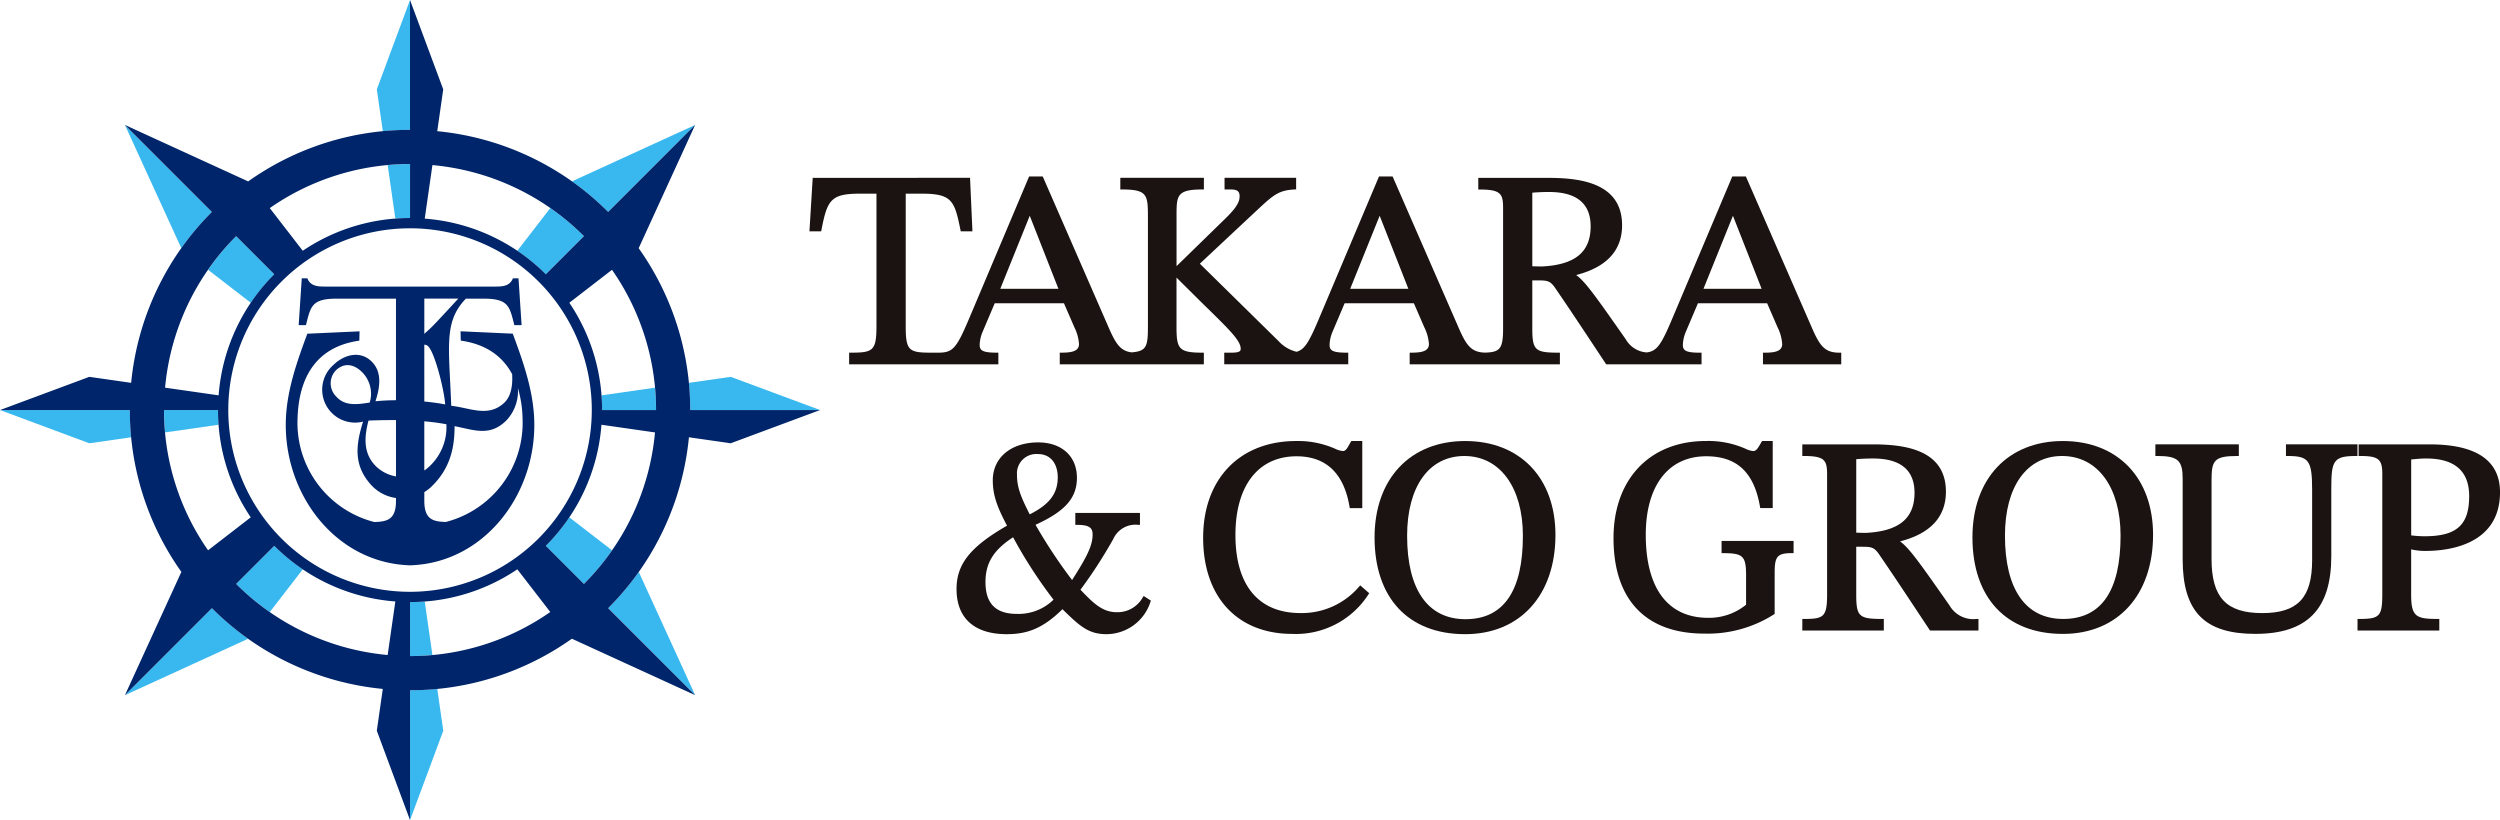 <svg xmlns="http://www.w3.org/2000/svg" width="388.856" height="127.559" viewBox="0 0 388.856 127.559">
  <g id="グループ_101" data-name="グループ 101" transform="translate(-520.543 -497.485)">
    <g id="グループ_96" data-name="グループ 96">
      <path id="パス_167" data-name="パス 167" d="M600.3,549.383l-8.124-.369.036,1.451c3.932.548,6.505,2.435,7.994,5.22.084,1.5-.077,3.33-1.184,4.4-2.49,2.4-5.359.827-8.29.521-.351-9.29-1.194-13.083,2.281-16.669h2.694c3.92,0,4.094,1.145,4.835,4.122h1.132l-.48-7.283h-.871c-.479,1.237-1.656,1.283-2.744,1.283H571.095c-1.088,0-2.265-.046-2.744-1.283h-.871l-.48,7.283h1.132c.741-2.977.915-4.122,4.835-4.122h9.167v15.8c-1.11.007-2.192.056-3.188.162.629-1.96,1.086-4.313-.418-5.992-1.774-1.978-4.365-1.352-6.106.324a5.12,5.12,0,0,0,4.589,8.836c-1.134,3.659-1.5,6.766,1.216,9.8a6.44,6.44,0,0,0,3.907,2.081v.457c0,2.918-1.379,3.216-3.366,3.28a15.915,15.915,0,0,1-11.945-16.027c.162-6.505,2.948-11.256,9.611-12.185l.036-1.451-8.124.369c-1.643,4.431-3.229,8.922-3.347,13.624-.282,11.325,7.706,21.991,19.235,22.4v.01l.088-.005.088.005v-.01c11.529-.409,19.517-11.075,19.235-22.4C603.527,558.3,601.941,553.814,600.3,549.383Zm-8.472-5.451c-1.353,1.464-3.42,3.729-4.3,4.579-.319.307-.658.6-.985.9v-5.483Zm-5.288,19.088a32.773,32.773,0,0,1,3.436.456,8.327,8.327,0,0,1-2.777,6.677,5.227,5.227,0,0,1-.659.508Zm0-11.921a.838.838,0,0,1,.649.3c1.1,1.228,2.518,7.153,2.593,8.993-1.006-.2-2.108-.345-3.242-.458Zm-13.686,8.079a2.9,2.9,0,0,1-.064-4.092c1.354-1.3,2.976-.95,4.278.5a4.752,4.752,0,0,1,.985,4.513C576.219,560.371,574.244,560.731,572.852,559.178Zm5.929,10.582c-1.775-1.98-1.547-4.439-.924-6.858,1.336-.053,2.791-.085,4.277-.074v8.761A5.894,5.894,0,0,1,578.781,569.76Zm11.1,8.916c-1.973-.066-3.34-.374-3.34-3.279v-1.363a6.672,6.672,0,0,0,1.112-.863c2.78-2.676,3.606-5.815,3.594-9.4,3.06.6,5.439,1.636,8-.831a6.642,6.642,0,0,0,1.845-5.11,17.981,17.981,0,0,1,.73,4.816A15.913,15.913,0,0,1,589.878,578.676Z" fill="#00256a"/>
      <g id="グループ_95" data-name="グループ 95">
        <path id="パス_168" data-name="パス 168" d="M584.322,517.682v-20.2l-5.168,13.9.933,6.509C581.481,517.759,582.892,517.682,584.322,517.682Z" fill="#38b8ef"/>
        <path id="パス_169" data-name="パス 169" d="M582.5,523.045q-.834.042-1.658.116h0l1.193,8.32q1.133-.086,2.288-.086V523c-.579,0-1.155.015-1.727.042Z" fill="#38b8ef"/>
        <path id="パス_170" data-name="パス 170" d="M615.14,530.447l13.529-13.53-19.162,8.775A43.84,43.84,0,0,1,615.14,530.447Z" fill="#38b8ef"/>
        <path id="パス_171" data-name="パス 171" d="M610.011,532.931c-.379-.343-.762-.681-1.154-1.008l-.043-.035q-1.292-1.075-2.676-2.04h0l-5.132,6.648a29.845,29.845,0,0,1,4.438,3.648l5.926-5.925q-.6-.6-1.222-1.167C610.1,533.01,610.056,532.971,610.011,532.931Z" fill="#38b8ef"/>
        <path id="パス_172" data-name="パス 172" d="M627.905,561.265h20.2L634.2,556.1l-6.508.933C627.828,558.424,627.905,559.835,627.905,561.265Z" fill="#38b8ef"/>
        <path id="パス_173" data-name="パス 173" d="M622.542,559.443q-.042-.834-.116-1.659h0l-8.32,1.193q.086,1.133.086,2.288h8.4c0-.579-.015-1.155-.042-1.727C622.546,559.506,622.544,559.474,622.542,559.443Z" fill="#38b8ef"/>
        <path id="パス_174" data-name="パス 174" d="M615.14,592.082l13.529,13.53L619.9,586.45A43.837,43.837,0,0,1,615.14,592.082Z" fill="#38b8ef"/>
        <path id="パス_175" data-name="パス 175" d="M612.655,586.955c.344-.379.682-.763,1.01-1.156l.026-.033q1.082-1.3,2.048-2.686l-6.647-5.132a29.962,29.962,0,0,1-3.649,4.438l5.926,5.925q.6-.6,1.167-1.221C612.577,587.046,612.615,587,612.655,586.955Z" fill="#38b8ef"/>
        <path id="パス_176" data-name="パス 176" d="M584.322,604.847v20.2l5.168-13.9-.932-6.509C587.163,604.77,585.752,604.847,584.322,604.847Z" fill="#38b8ef"/>
        <path id="パス_177" data-name="パス 177" d="M586.144,599.485q.834-.042,1.658-.116h0l-1.193-8.321q-1.133.086-2.288.087v8.4q.868,0,1.727-.042Z" fill="#38b8ef"/>
        <path id="パス_178" data-name="パス 178" d="M553.505,592.082l-13.53,13.53,19.162-8.775A43.683,43.683,0,0,1,553.505,592.082Z" fill="#38b8ef"/>
        <path id="パス_179" data-name="パス 179" d="M558.632,589.6c.379.343.763.682,1.156,1.01l.033.026q1.3,1.08,2.686,2.048l5.132-6.647a29.961,29.961,0,0,1-4.438-3.649l-5.926,5.925q.6.6,1.222,1.168C558.541,589.519,558.588,589.557,558.632,589.6Z" fill="#38b8ef"/>
        <path id="パス_180" data-name="パス 180" d="M540.739,561.265h-20.2l13.9,5.168,6.509-.933C540.817,564.106,540.739,562.7,540.739,561.265Z" fill="#38b8ef"/>
        <path id="パス_181" data-name="パス 181" d="M554.452,561.265h-8.4q0,.868.043,1.727c0,.032,0,.063.005.095q.042.834.116,1.658h0l8.32-1.192Q554.453,562.42,554.452,561.265Z" fill="#38b8ef"/>
        <path id="パス_182" data-name="パス 182" d="M553.5,530.447l-13.529-13.53,8.775,19.163A43.68,43.68,0,0,1,553.5,530.447Z" fill="#38b8ef"/>
        <path id="パス_183" data-name="パス 183" d="M556.109,535.439c-.043.046-.083.095-.125.142-.342.377-.678.759-1,1.149l-.03.037q-1.08,1.3-2.045,2.682l6.647,5.132a29.966,29.966,0,0,1,3.649-4.438l-5.926-5.925Q556.678,534.815,556.109,535.439Z" fill="#38b8ef"/>
      </g>
      <path id="パス_184" data-name="パス 184" d="M634.2,566.433l13.9-5.168h-20.2a43.369,43.369,0,0,0-8.016-25.173l8.78-19.175-13.529,13.53a43.446,43.446,0,0,0-26.582-12.557l.932-6.505-5.168-13.9v20.2a43.37,43.37,0,0,0-25.173,8.016l-19.174-8.781,13.529,13.53a43.444,43.444,0,0,0-12.556,26.582l-6.505-.933-13.9,5.169h20.2a43.369,43.369,0,0,0,8.016,25.172l-8.78,19.175,13.53-13.53a43.443,43.443,0,0,0,26.581,12.557l-.932,6.505,5.168,13.9v-20.2a43.368,43.368,0,0,0,25.173-8.015l19.174,8.78-13.529-13.53A43.444,43.444,0,0,0,627.7,565.5Zm-22.832-32.215-5.926,5.925a29.769,29.769,0,0,0-18.834-8.652l1.193-8.329A38.173,38.173,0,0,1,611.369,534.218Zm-27.047,55.317a28.27,28.27,0,1,1,28.27-28.27A28.3,28.3,0,0,1,584.322,589.535Zm0-66.538v8.4a29.728,29.728,0,0,0-16.688,5.093l-5.126-6.639A38.05,38.05,0,0,1,584.322,523Zm-27.047,11.221,5.926,5.925a29.771,29.771,0,0,0-8.653,18.835l-8.328-1.194A38.162,38.162,0,0,1,557.275,534.218Zm-4.368,48.861a38.044,38.044,0,0,1-6.853-21.814h8.4a29.736,29.736,0,0,0,5.093,16.688Zm4.368,5.232,5.926-5.925a29.768,29.768,0,0,0,18.834,8.653l-1.193,8.328A38.163,38.163,0,0,1,557.275,588.311Zm27.047,11.221v-8.4a29.726,29.726,0,0,0,16.688-5.094l5.126,6.639A38.042,38.042,0,0,1,584.322,599.532Zm27.047-11.221-5.926-5.925a29.77,29.77,0,0,0,8.653-18.834l8.328,1.193A38.162,38.162,0,0,1,611.369,588.311Zm2.823-27.046a29.739,29.739,0,0,0-5.093-16.689l6.638-5.125a38.041,38.041,0,0,1,6.853,21.814Z" fill="#00256a"/>
    </g>
    <g id="グループ_100" data-name="グループ 100">
      <g id="グループ_97" data-name="グループ 97">
        <path id="パス_185" data-name="パス 185" d="M788.32,583.525h.255c3.091,0,3.556.455,3.556,3.47v4.549a9.118,9.118,0,0,1-5.895,2.039c-6.259,0-9.706-4.585-9.706-12.91,0-7.651,3.515-12.218,9.4-12.218,4.782,0,7.442,2.492,8.367,7.843l.036.212h1.942V566.083h-1.656l-.251.429c-.465.8-.674,1.13-1.163,1.13a3.529,3.529,0,0,1-1.17-.363,14.281,14.281,0,0,0-6.149-1.2c-8.731,0-14.373,5.931-14.373,15.109,0,9.576,5.012,14.849,14.113,14.849a19.181,19.181,0,0,0,10.825-2.979l.127-.074v-6.425c0-2.555.427-3.038,2.69-3.038h.254v-1.9H788.32Z" fill="#1a1311"/>
        <path id="パス_186" data-name="パス 186" d="M823.776,591.656l-.169-.241c-4.414-6.3-6.1-8.707-7.527-9.722,4.735-1.214,7.135-3.813,7.135-7.733,0-6.6-6.522-7.357-11.428-7.357H800.879v1.808h.255c3.32,0,3.6.721,3.6,2.95V589.94c0,3.534-.544,3.817-3.6,3.817h-.255v1.808h12.678v-1.808H813.3c-3.618,0-4.033-.393-4.033-3.817v-7.41h.958c1.492,0,1.888.113,2.691,1.318,1.767,2.584,3.033,4.462,7.751,11.6l.075.114h7.537v-1.808h-.255A4.271,4.271,0,0,1,823.776,591.656Zm-5.444-17.523c0,4.021-2.442,6-7.664,6.241l-1.4-.037V568.909c.82-.07,1.716-.108,2.6-.108C816.159,568.8,818.332,570.595,818.332,574.133Z" fill="#1a1311"/>
        <path id="パス_187" data-name="パス 187" d="M841.411,566.083c-8.548,0-14.07,5.88-14.07,14.979,0,9.407,5.26,15.022,14.07,15.022,8.52,0,14.025-6.049,14.025-15.411C855.436,571.81,849.931,566.083,841.411,566.083Zm-.13,2.328c5.527,0,9.1,4.864,9.1,12.391,0,8.6-3,12.955-8.926,12.955-5.84,0-9.057-4.6-9.057-12.955C832.4,573.159,835.8,568.411,841.281,568.411Z" fill="#1a1311"/>
        <path id="パス_188" data-name="パス 188" d="M876.106,568.411h.255c3.316,0,3.816.692,3.816,5.289v10.913c0,5.848-2.248,8.234-7.757,8.234-5.6,0-7.887-2.436-7.887-8.407V572.184c0-3.058.367-3.773,3.989-3.773h.255V566.6H855.795v1.808h.255c3.244,0,3.99.665,3.99,3.557v12.515c0,8.132,3.378,11.6,11.3,11.6,8.063,0,11.818-3.837,11.818-12.077V573.57c0-4.38.282-5.159,3.816-5.159h.254V566.6H876.106Z" fill="#1a1311"/>
        <path id="パス_189" data-name="パス 189" d="M897.8,583.179c3.487,0,11.6-.89,11.6-9.133,0-4.939-3.684-7.443-10.951-7.443H887.411v1.808h.254c2.818,0,3.426.493,3.426,2.778V589.81c0,3.54-.37,3.947-3.6,3.947h-.254v1.808h12.721v-1.808H899.7c-3.339,0-4.12-.349-4.12-3.773v-7.05A9.575,9.575,0,0,0,897.8,583.179Zm.129-14.378c4.429,0,6.675,1.969,6.675,5.852,0,4.492-1.944,6.242-6.934,6.242a16.619,16.619,0,0,1-2.085-.137V568.951C896.388,568.874,897.148,568.8,897.928,568.8Z" fill="#1a1311"/>
      </g>
      <g id="グループ_98" data-name="グループ 98">
        <path id="パス_190" data-name="パス 190" d="M731.952,588.718a11.711,11.711,0,0,1-9.136,4.124c-6.519,0-10.11-4.315-10.11-12.149,0-7.661,3.552-12.235,9.5-12.235,4.6,0,7.373,2.643,8.249,7.854l.036.213h1.945V566.083h-1.7l-.074.124c-.086.143-.165.281-.239.412-.394.692-.6,1.025-1.017,1.025a3.79,3.79,0,0,1-1.224-.374,14.332,14.332,0,0,0-6.018-1.187c-8.8,0-14.481,5.9-14.481,15.044,0,9.225,5.316,14.957,13.873,14.957a13.408,13.408,0,0,0,11.835-6.142l.124-.186-1.4-1.222Z" fill="#1a1311"/>
        <path id="パス_191" data-name="パス 191" d="M748.435,566.083c-8.559,0-14.09,5.888-14.09,15,0,9.42,5.267,15.043,14.09,15.043,8.532,0,14.046-6.058,14.046-15.434C762.481,571.818,756.967,566.083,748.435,566.083Zm-.13,2.331c5.535,0,9.112,4.871,9.112,12.409,0,8.608-3.007,12.973-8.939,12.973-5.848,0-9.069-4.607-9.069-12.973C739.409,573.169,742.817,568.414,748.3,568.414Z" fill="#1a1311"/>
      </g>
      <g id="グループ_99" data-name="グループ 99">
        <path id="パス_192" data-name="パス 192" d="M740.064,552.339h-.255v1.81h23.365v-1.81h-.255c-3.623,0-4.038-.393-4.038-3.822V541.1h.96c1.494,0,1.89.113,2.694,1.32,1.769,2.588,3.038,4.468,7.762,11.619l.075.114h14.835v-1.81h-.255c-2.268,0-2.651-.376-2.651-1.22a5.589,5.589,0,0,1,.457-2.026l1.885-4.441h10.766l1.626,3.749a6.854,6.854,0,0,1,.716,2.588c0,1.12-1.094,1.35-2.738,1.35h-.254v1.81h12.175v-1.81h-.255c-2.228,0-3.011-.926-4.233-3.707l-10.344-23.7h-2.116l-9.259,21.927c-1.774,4.212-2.425,5.238-4.048,5.439a4.062,4.062,0,0,1-3.272-2.06l-.168-.241c-4.421-6.309-6.111-8.72-7.538-9.736,4.742-1.215,7.145-3.818,7.145-7.744,0-6.6-6.531-7.368-11.445-7.368H750.478v1.811h.255c3.325,0,3.605.722,3.605,2.955v18.605c0,3.2-.454,3.738-2.809,3.81-2.066-.059-2.85-1.005-4.032-3.7l-10.345-23.7h-2.115l-9.259,21.927c-1.584,3.761-2.274,4.98-3.558,5.341a5.526,5.526,0,0,1-2.795-1.65L707.169,538.5l9.215-8.621c2.292-2.122,3.131-2.8,5.521-2.925l.242-.013v-1.8H711.012v1.811h.949c1.165,0,1.393.4,1.393,1.09,0,1.236-1.133,2.41-3,4.2l-6.809,6.641v-7.758c0-3.2,0-4.17,4-4.17h.255v-1.811h-13v1.811h.255c3.89,0,4.038.8,4.038,4.17v17.086c0,3.1-.17,3.907-2.544,4.081-1.666-.212-2.4-1.224-3.473-3.662l-10.344-23.7h-2.116l-9.259,21.927c-2.031,4.822-2.59,5.47-4.822,5.482h-1.3c-3.322-.013-3.814-.34-3.814-4.125V527.608h2.476c4.719,0,5.117,1.08,6.039,5.65l.041.205h1.82l-.37-8.317H646.954l-.509,8.317h1.827l.04-.207c.909-4.722,1.484-5.648,6.038-5.648h2.52v20.605c0,3.846-.552,4.126-3.995,4.126h-.255v1.81h23.21v-1.81h-.255c-2.268,0-2.651-.376-2.651-1.22a5.589,5.589,0,0,1,.457-2.026l1.885-4.441h10.766l1.625,3.749a6.841,6.841,0,0,1,.717,2.588c0,1.12-1.1,1.35-2.738,1.35h-.255v1.81h22.412v-1.81h-.255c-3.7,0-4-.623-4-4.126v-7.551l3.773,3.743.75.734c3.75,3.672,5.463,5.347,5.463,6.587,0,.335-.109.613-1.437.613h-1.122v1.81h19.288v-1.81H730c-2.268,0-2.651-.376-2.651-1.22a5.588,5.588,0,0,1,.457-2.026l1.885-4.441H740.46l1.626,3.749a6.855,6.855,0,0,1,.716,2.588C742.8,552.109,741.708,552.339,740.064,552.339ZM758.881,538.9V527.456c.822-.07,1.718-.108,2.607-.108,4.291,0,6.467,1.8,6.467,5.339,0,4.027-2.445,6.012-7.674,6.25Zm26.623,3.507,4.584-11.361,4.464,11.361Zm-45.9,0h-9.048l4.584-11.361Zm-54.428,0h-9.048l4.584-11.361Z" fill="#1a1311"/>
      </g>
      <path id="パス_193" data-name="パス 193" d="M698.437,590.188l-.141.208a4.5,4.5,0,0,1-4.038,2.315c-2.184,0-3.595-1.324-5.654-3.5a74.648,74.648,0,0,0,5.095-7.874,3.779,3.779,0,0,1,3.9-2.215h.255v-1.854H687.8v1.854h.255c2.046,0,2.434.535,2.434,1.523,0,1.741-.944,3.535-3.191,7.06a78.829,78.829,0,0,1-5.687-8.592c4.628-2.112,6.439-4.177,6.439-7.315,0-3.343-2.364-5.5-6.023-5.5-4.225,0-7.064,2.368-7.064,5.894,0,2.38.714,4.2,2.213,7.056-5.718,3.291-7.851,5.978-7.851,9.857,0,4.527,2.77,7.021,7.8,7.021,3.421,0,5.793-1.057,8.675-3.887,2.808,2.762,4.116,3.887,6.9,3.887a7.224,7.224,0,0,0,6.788-5.025l.069-.191Zm-17.728-12.7c-1.4-2.732-1.982-4.226-1.982-6.166a3.012,3.012,0,0,1,3.214-3.214c2.306,0,3.128,1.862,3.128,3.6C685.069,574.247,683.8,575.932,680.709,577.491Zm-2.588,3.563a72.1,72.1,0,0,0,6.291,9.71,7.766,7.766,0,0,1-5.723,2.208c-3.272,0-4.863-1.619-4.863-4.95C673.826,585.07,675.074,583.036,678.121,581.054Z" fill="#1a1311"/>
    </g>
  </g>
</svg>
